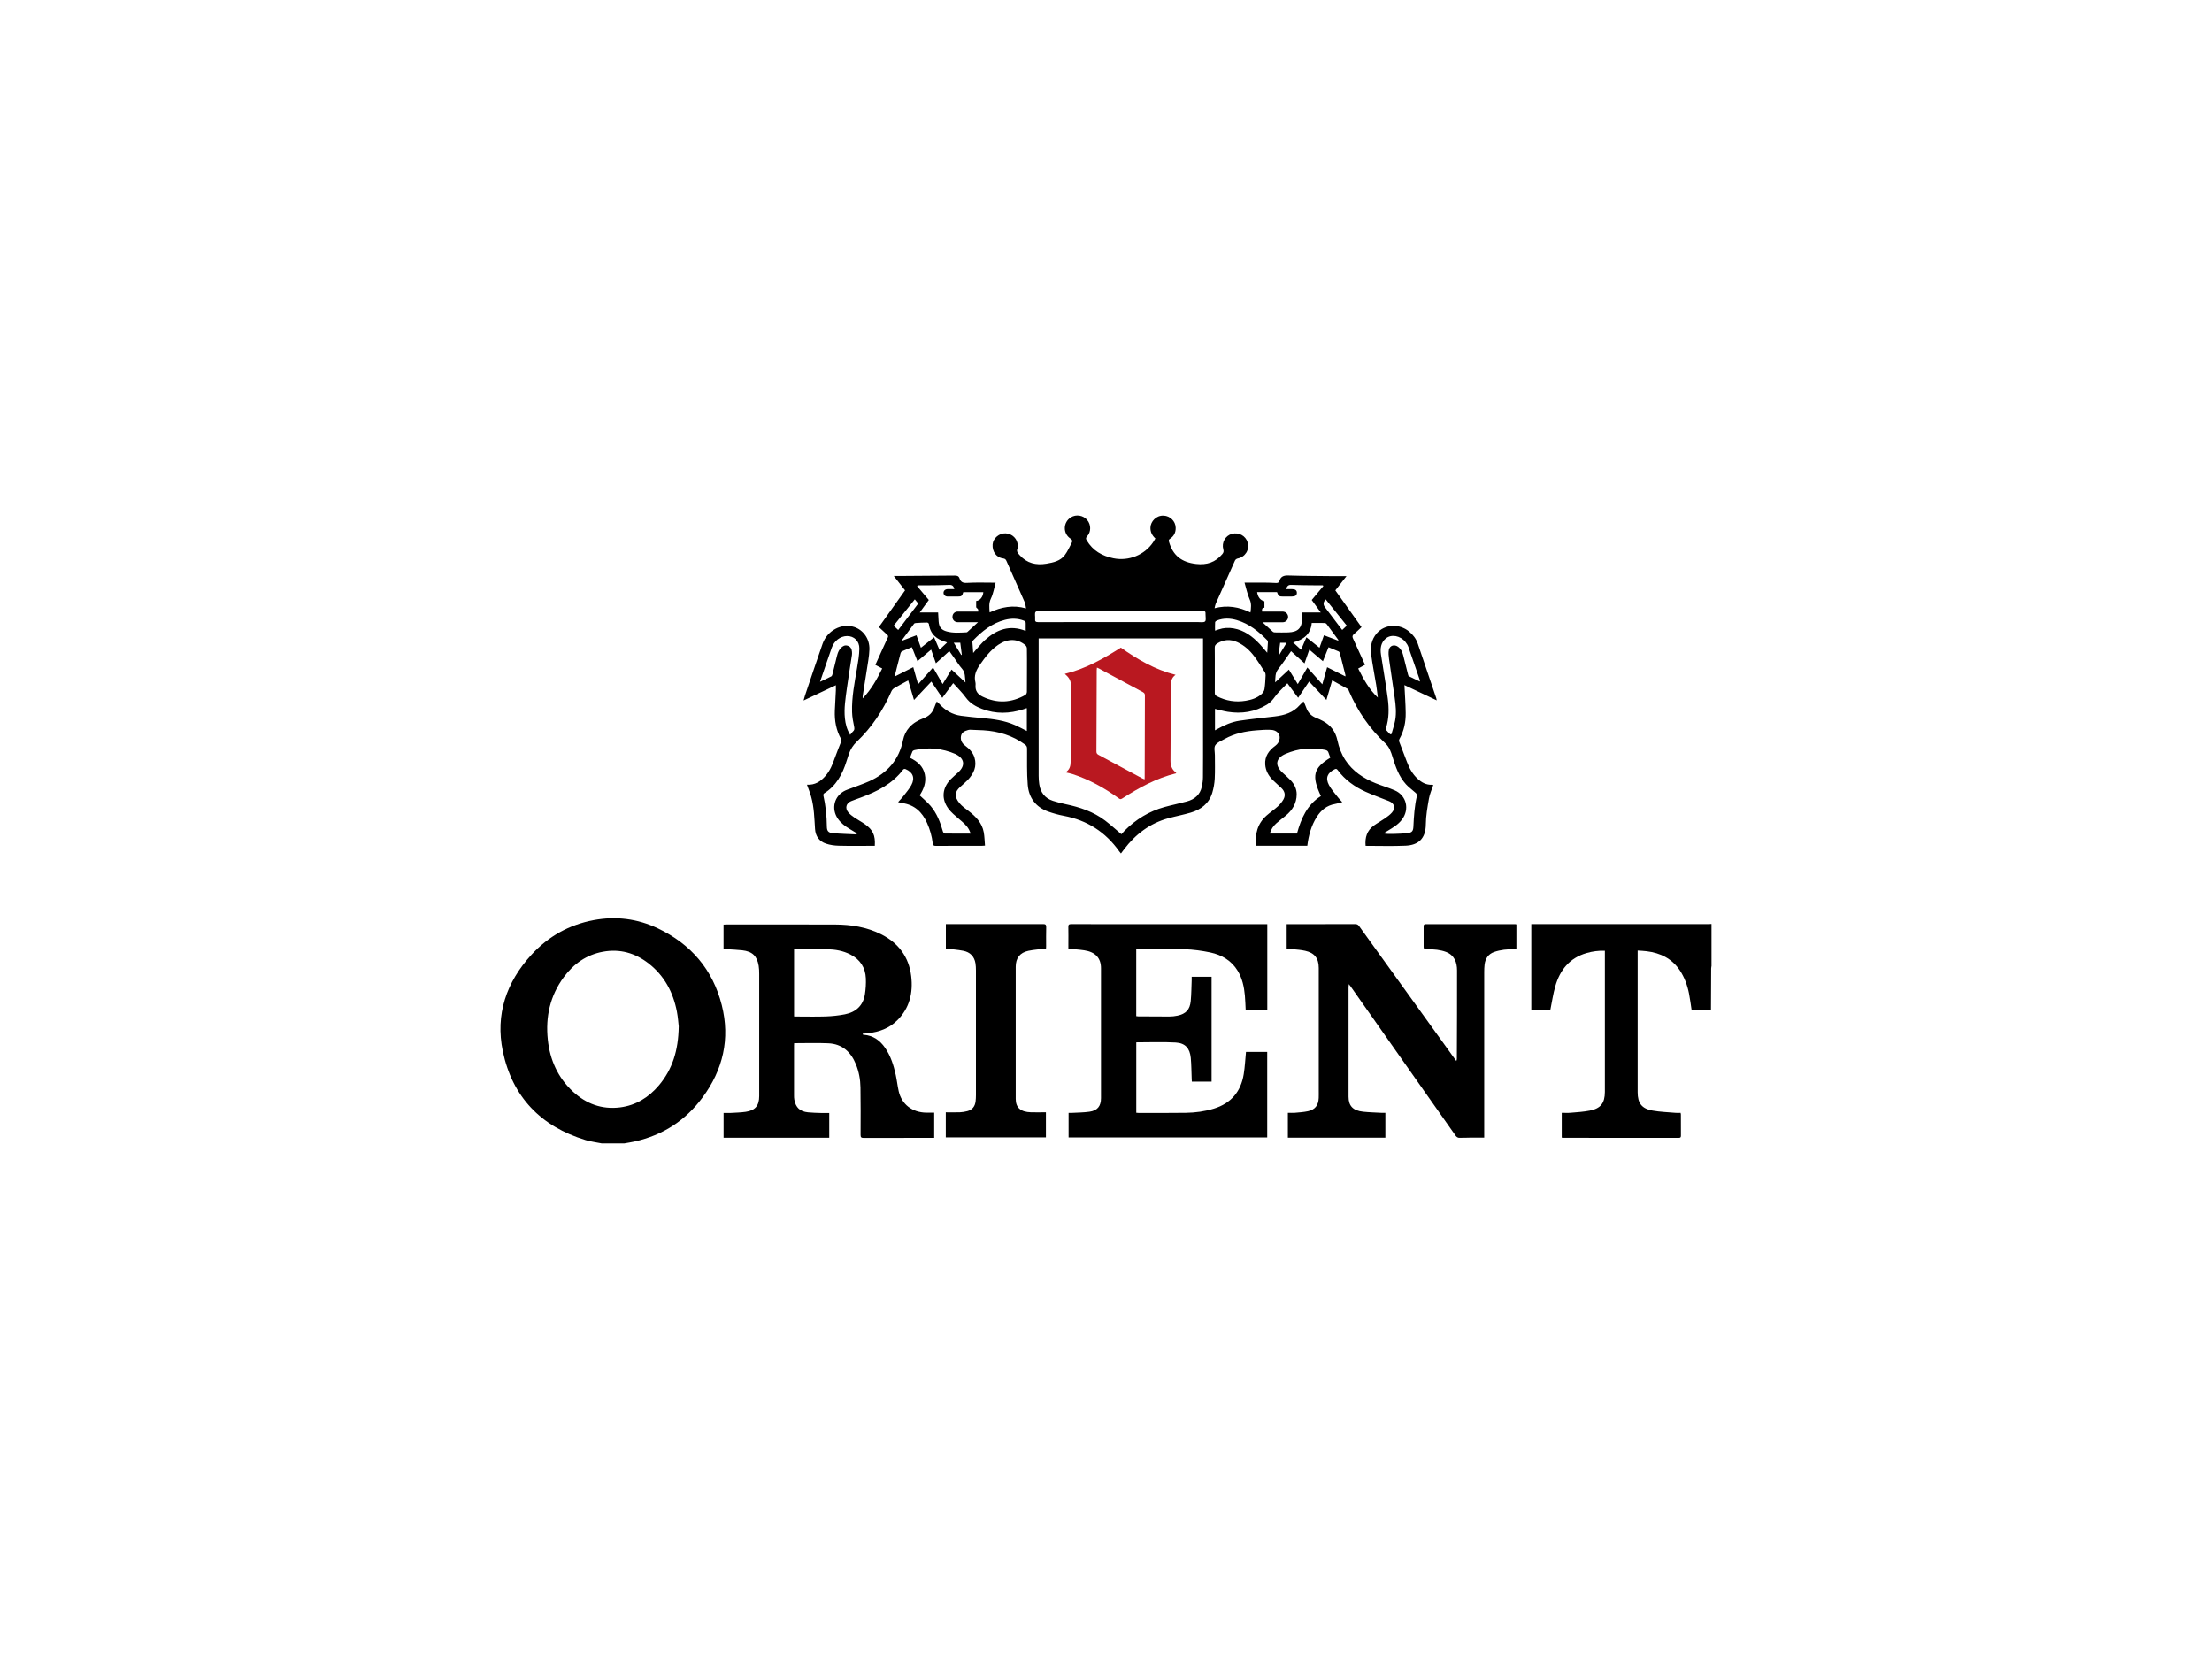 <?xml version="1.0" encoding="UTF-8"?> <svg xmlns="http://www.w3.org/2000/svg" id="a" data-name="Layer 1" viewBox="0 0 600 450"><defs><style> .b { fill: #b91820; } </style></defs><path d="M163.14,310.13c-1.44-.29-2.91-.47-4.31-.89-12.14-3.7-19.88-11.71-22.45-24.12-2.05-9.93.96-18.73,7.79-26.17,4.56-4.96,10.19-8.12,16.85-9.37,6.05-1.13,11.9-.4,17.44,2.24,8.95,4.26,14.88,11.17,17.32,20.82,2.3,9.13.34,17.53-5.22,25.05-4.63,6.26-10.8,10.25-18.43,11.94-.91.2-1.84.34-2.76.51h-6.24ZM184.11,278.46c-.1-.84-.2-2.49-.51-4.09-1.01-5.22-3.39-9.69-7.63-13.01-3.65-2.86-7.8-4.06-12.43-3.21-4.49.83-7.95,3.29-10.61,6.89-3.73,5.06-5,10.79-4.34,16.98.58,5.47,2.71,10.24,6.77,14.03,3.6,3.36,7.88,4.94,12.81,4.33,4.29-.54,7.76-2.68,10.53-5.95,3.7-4.37,5.3-9.5,5.4-15.97Z"></path><path d="M464.25,261.95c-.03.26-.1.51-.1.77-.02,3.55-.03,7.11-.05,10.66,0,.19,0,.38,0,.61h-5.25c-.23-1.51-.42-3.01-.71-4.5-.45-2.26-1.23-4.41-2.53-6.34-2.14-3.16-5.24-4.67-8.93-5.13-.79-.1-1.58-.13-2.47-.19v1c0,12.48,0,24.96,0,37.44,0,2.97,1.11,4.46,4.05,4.98,2.06.36,4.17.43,6.26.61.43.04.87,0,1.33,0,.04.17.09.31.09.44,0,1.91,0,3.82.01,5.73,0,.41-.09.61-.56.61-10.5-.01-21-.01-31.5-.01-.07,0-.14-.03-.27-.06v-6.72c.8,0,1.59.06,2.38-.01,1.75-.15,3.52-.25,5.24-.59,2.96-.58,4.07-2.04,4.08-5.06,0-7.96,0-15.91,0-23.87,0-4.5,0-9,0-13.5v-.94c-1.73-.05-3.37.16-4.97.63-4.6,1.33-7.21,4.58-8.48,9-.59,2.08-.9,4.24-1.35,6.45h-5.16v-23.31c.3,0,.61,0,.91,0,15.73,0,31.45,0,47.18,0,.26,0,.53-.02.79-.03v11.32Z"></path><path d="M380.95,185.88c.12,2.56.31,5.02.34,7.48.04,2.49-.45,4.89-1.7,7.1-.1.18-.15.47-.08.66.69,1.85,1.43,3.68,2.11,5.52.64,1.72,1.5,3.3,2.86,4.56,1.11,1.04,2.37,1.74,3.96,1.67.11,0,.23.03.34.05-.42,1.26-.97,2.46-1.19,3.73-.4,2.3-.82,4.63-.84,6.95-.03,3.9-2.06,5.64-5.49,5.79-3.6.16-7.2.04-10.85.04-.2-2.25.36-4.17,2.26-5.52.98-.7,2.05-1.28,3.04-1.97.67-.47,1.35-.96,1.87-1.57,1.01-1.17.65-2.47-.78-3.05-2.12-.86-4.29-1.61-6.38-2.55-2.99-1.35-5.61-3.23-7.59-5.9-.26-.35-.47-.38-.84-.19-1.94.95-2.54,2.36-1.52,4.26.65,1.22,1.62,2.27,2.47,3.37.32.42.7.79,1.14,1.27-.73.19-1.37.4-2.01.51-2.21.38-3.76,1.68-4.91,3.5-1.5,2.37-2.21,5.01-2.56,7.81h-13.88c-.36-3.19.36-6,2.83-8.19.97-.87,2.07-1.59,3.04-2.47.59-.54,1.13-1.19,1.53-1.89.63-1.12.39-2.2-.54-3.09-.77-.74-1.59-1.42-2.34-2.17-1.16-1.16-1.94-2.53-2.06-4.2-.16-2.27,1.02-3.85,2.75-5.11.67-.49,1.05-1.14,1.16-1.93.18-1.26-.77-2.3-2.32-2.38-1.29-.07-2.6.03-3.9.13-3.03.24-5.98.83-8.67,2.33-.9.51-2.03.92-2.55,1.71-.43.64-.12,1.78-.12,2.7,0,2.13.07,4.26-.04,6.38-.07,1.29-.3,2.59-.67,3.83-.89,2.91-3.06,4.56-5.88,5.38-1.99.58-4.03.97-6.03,1.51-5,1.37-8.89,4.33-12,8.41-.28.36-.55.73-.86,1.15-.18-.22-.33-.39-.47-.58-3.71-5.24-8.71-8.44-15.03-9.63-1.44-.27-2.87-.67-4.25-1.16-3.4-1.22-5.26-3.78-5.54-7.29-.26-3.24-.16-6.52-.18-9.78,0-.52-.16-.81-.58-1.12-3.37-2.45-7.17-3.6-11.28-3.85-1.2-.07-2.41-.11-3.61-.15-.19,0-.38.04-.57.09-.9.25-1.72.64-1.89,1.67-.17,1.04.27,1.9,1.09,2.52,1.14.87,2.14,1.84,2.57,3.24.74,2.43-.2,4.4-1.83,6.12-.65.68-1.39,1.27-2.08,1.91-1.41,1.29-1.66,2.53-.15,4.37.69.84,1.64,1.49,2.52,2.16,1.94,1.49,3.6,3.19,4.06,5.7.22,1.18.23,2.39.34,3.65-.33.03-.54.05-.75.05-4.21,0-8.42,0-12.63.02-.57,0-.74-.18-.8-.72-.22-1.9-.75-3.73-1.53-5.48-1.33-2.99-3.44-4.97-6.79-5.42-.31-.04-.61-.14-1.07-.25.52-.58,1.01-1.06,1.42-1.6.76-.99,1.6-1.95,2.19-3.04,1.03-1.93.39-3.49-1.62-4.32-.16-.07-.5-.01-.59.11-2.95,3.91-7.11,6-11.56,7.63-.86.32-1.73.61-2.58.96-1.38.56-1.73,1.93-.74,3.08.45.52,1.02.95,1.6,1.35.92.63,1.91,1.14,2.82,1.78,2.24,1.56,2.92,3.05,2.74,5.91h-.68c-3.05,0-6.1.05-9.15-.03-1.14-.03-2.32-.2-3.4-.56-1.85-.61-2.85-2.03-2.98-3.97-.19-2.91-.25-5.84-1.03-8.68-.3-1.11-.75-2.18-1.16-3.34,2.17.14,3.73-.89,5.05-2.42,1.23-1.41,1.9-3.11,2.51-4.85.52-1.5,1.16-2.95,1.72-4.44.07-.19.08-.48-.01-.65-1.36-2.41-1.82-5.02-1.71-7.74.07-1.83.19-3.67.28-5.5.02-.43,0-.86,0-1.38-2.92,1.38-5.77,2.73-8.76,4.14.15-.53.25-.93.38-1.33,1.58-4.68,3.14-9.36,4.77-14.03,1.26-3.63,5.17-5.68,8.57-4.58,2.48.81,4.23,3.21,4.14,6.1-.06,1.94-.47,3.87-.75,5.8-.34,2.29-.72,4.57-1.08,6.86-.02.13,0,.27,0,.61,2.36-2.44,3.86-5.2,5.3-8.11-.62-.33-1.2-.64-1.86-.98.68-1.5,1.34-2.96,2-4.43.45-.99.89-1.98,1.36-2.96.17-.35.11-.56-.17-.8-.74-.66-1.46-1.34-2.23-2.06,2.37-3.33,4.72-6.63,7.1-9.97-1-1.28-1.99-2.54-3.06-3.9.61,0,1.1,0,1.59,0,4.98-.03,9.96-.05,14.94-.11.65,0,1.09.12,1.31.78.32.96.9,1.27,2,1.2,2.53-.15,5.07-.05,7.78-.05-.39,1.39-.62,2.94-1.27,4.29-.6,1.25-.45,2.41-.35,3.78,3.14-1.46,6.34-2.1,9.88-1.09-.14-.66-.16-1.23-.38-1.71-1.63-3.74-3.31-7.45-4.95-11.19-.19-.43-.43-.6-.9-.66-1.82-.22-2.99-1.84-2.84-3.82.13-1.65,1.79-3.06,3.53-2.98,1.81.08,3.26,1.54,3.28,3.32,0,.24.07.52-.03.72-.42.83.07,1.34.56,1.88,1.96,2.19,4.42,2.78,7.24,2.31,1.89-.32,3.77-.71,4.99-2.32.77-1.02,1.29-2.24,1.9-3.38.26-.47.12-.78-.36-1.1-2.1-1.38-2.02-4.45.12-5.77,1.42-.87,3.32-.57,4.41.71,1.08,1.27,1.11,3.23-.02,4.45-.39.42-.34.69-.09,1.11,1.65,2.76,4.15,4.2,7.23,4.83,4.12.84,8.43-.87,10.77-4.34.21-.32.4-.66.62-1.02-.89-.81-1.39-1.78-1.34-3,.06-1.57,1.51-3.31,3.61-3.2,1.75.1,3.18,1.5,3.23,3.26.04,1.3-.46,2.3-1.53,3.01-.35.23-.4.43-.28.83,1.08,3.72,3.41,5.55,7.37,6,2.87.33,5.23-.43,7.1-2.68.36-.43.41-.78.26-1.3-.51-1.79.56-3.69,2.31-4.17,1.88-.52,3.76.5,4.3,2.33.58,1.98-.7,3.98-2.73,4.35-.27.05-.6.3-.71.55-1.76,3.89-3.49,7.79-5.22,11.7-.15.34-.19.72-.32,1.23,3.47-.9,6.64-.36,9.74,1.15.15-1.24.33-2.33-.21-3.54-.65-1.45-.95-3.05-1.4-4.56,1.88,0,3.57-.01,5.26,0,1.09.01,2.17.04,3.26.1.48.03.81-.1.95-.56.37-1.24,1.2-1.51,2.45-1.47,4.16.13,8.32.13,12.48.18,1.06.01,2.11,0,3.25,0-1.01,1.28-2.01,2.56-3.02,3.86,2.36,3.3,4.7,6.59,7.1,9.96-.68.64-1.35,1.32-2.08,1.93-.44.37-.44.68-.22,1.17,1.09,2.34,2.14,4.69,3.25,7.12-.61.34-1.21.67-1.85,1.02,1.43,2.85,2.92,5.62,5.33,7.87-.15-1.12-.26-2.25-.44-3.37-.45-2.78-1.02-5.55-1.38-8.35-.27-2.06.11-4.06,1.53-5.71,2.16-2.49,6.07-2.7,8.76-.49,1.09.89,1.91,1.98,2.37,3.32,1.68,4.92,3.34,9.86,5.01,14.78.05.15.07.32.12.58-2.95-1.4-5.82-2.75-8.76-4.14ZM304.18,226.27c.26-.29.56-.65.88-.97,3.05-3.05,6.61-5.24,10.78-6.39,2.02-.56,4.08-.97,6.1-1.52,2.08-.57,3.58-1.8,4.05-4,.18-.84.31-1.72.31-2.58.04-3.75.02-7.5.02-11.25,0-8.54,0-17.08,0-25.61v-.78h-44.59v.84c0,12.14,0,24.28,0,36.43,0,.75.05,1.5.16,2.24.33,2.25,1.52,3.84,3.72,4.55,1.12.36,2.27.66,3.42.9,3.86.81,7.56,2.03,10.74,4.45,1.48,1.13,2.85,2.39,4.39,3.69ZM232.33,226.3c.03-.09.06-.18.09-.27-.67-.41-1.34-.82-2.01-1.22-1.2-.71-2.28-1.53-3.1-2.68-1.95-2.75-1.04-6.31,2-7.72.41-.19.85-.33,1.28-.49,1.73-.67,3.5-1.25,5.19-2.01,4.88-2.21,8.1-5.81,9.17-11.17.26-1.29.83-2.47,1.72-3.47,1.06-1.18,2.42-1.92,3.87-2.47,1.43-.54,2.4-1.48,2.9-2.92.19-.53.42-1.04.66-1.61.25.24.44.39.6.57,1.62,1.81,3.59,3,6.02,3.32,1.91.25,3.84.44,5.76.61,3.01.27,6,.67,8.8,1.9,1.1.48,2.15,1.06,3.25,1.61v-6.16c-.06,0-.11-.02-.16,0-.25.08-.5.18-.75.26-3.77,1.23-7.54,1.34-11.28-.1-1.7-.65-3.24-1.53-4.37-3.08-.99-1.37-2.23-2.56-3.42-3.9-1.04,1.39-1.98,2.67-2.96,3.99-1.01-1.51-1.98-2.94-2.97-4.41-1.57,1.67-3.1,3.29-4.7,4.99-.54-1.83-1.05-3.55-1.58-5.31-1.32.72-2.56,1.37-3.76,2.08-.32.19-.63.52-.78.86-2.27,5.17-5.32,9.8-9.42,13.7-.98.93-1.65,2-2.1,3.24-.24.66-.45,1.32-.65,1.99-1.11,3.57-2.8,6.73-6.1,8.78-.13.08-.23.35-.2.51.63,2.79.92,5.61.95,8.47.01,1.17.38,1.68,1.57,1.79,2.16.2,4.33.24,6.5.35ZM352.12,189.27c-1-1.35-1.95-2.63-2.92-3.93-.3.3-.56.55-.81.82-.86.92-1.81,1.77-2.53,2.78-.62.87-1.28,1.63-2.18,2.18-3.3,2.01-6.89,2.55-10.66,1.95-1.17-.19-2.32-.52-3.46-.79v5.82c.27-.15.48-.26.69-.37,1.86-1.05,3.82-1.91,5.93-2.23,3.2-.47,6.41-.79,9.62-1.17,2.58-.31,4.97-1.02,6.75-3.07.3-.34.66-.63,1.05-1.01.25.6.52,1.13.71,1.7.48,1.41,1.44,2.3,2.81,2.82.58.22,1.15.5,1.7.79,2.14,1.13,3.44,2.88,3.95,5.25.41,1.9,1.07,3.7,2.14,5.34,2.01,3.08,4.94,4.98,8.27,6.32,1.7.68,3.47,1.19,5.15,1.92,3.2,1.4,4.07,5.13,1.94,7.93-1.04,1.37-2.48,2.2-3.91,3.06-.37.22-.74.46-1.11.68.94.15,1.81.18,2.67.14,1.35-.05,2.7-.08,4.04-.25,1.06-.13,1.37-.61,1.42-1.66.13-2.84.31-5.68.97-8.47.05-.21-.14-.56-.33-.73-.87-.8-1.86-1.48-2.64-2.34-1.93-2.13-2.85-4.78-3.67-7.47-.4-1.32-.86-2.64-1.9-3.61-4.31-4.02-7.55-8.77-9.88-14.16-.09-.22-.17-.52-.34-.62-1.39-.8-2.79-1.56-4.23-2.35-.54,1.81-1.04,3.51-1.57,5.32-1.6-1.7-3.13-3.32-4.7-4.99-1,1.48-1.97,2.92-2.97,4.41ZM278.56,181.82c0-1.98.02-3.96-.02-5.95,0-.3-.2-.69-.43-.89-2.17-1.8-4.77-1.82-7.35-.07-2.1,1.43-3.58,3.41-5.01,5.47-1.01,1.45-1.63,2.93-1.17,4.72.06.25.05.53.03.79-.12,1.5.62,2.46,1.92,3.08,3.96,1.9,7.84,1.69,11.62-.48.22-.13.38-.53.39-.81.03-1.96.02-3.92.02-5.87ZM329.52,181.7c0,2.08.01,4.16-.01,6.24,0,.45.15.69.54.89,2.48,1.29,5.11,1.71,7.86,1.25,1.56-.26,3.07-.73,4.28-1.81.38-.34.73-.88.8-1.37.19-1.21.24-2.45.3-3.68.02-.29-.05-.64-.2-.88-.94-1.46-1.84-2.95-2.89-4.33-1.2-1.59-2.66-2.94-4.5-3.79-1.92-.88-3.78-.81-5.58.36-.42.27-.63.57-.62,1.1.03,2.01.01,4.01.01,6.02ZM358.29,215.94c-2.57-5.52-2.06-7.58,2.54-10.41,0-.05,0-.1-.02-.14-.14-.38-.32-.76-.43-1.15-.14-.5-.41-.72-.94-.83-3.68-.74-7.25-.42-10.7,1.06-2.69,1.15-3.03,3.09-.9,5.07.74.69,1.52,1.35,2.22,2.08,1.03,1.08,1.68,2.36,1.66,3.89-.03,2.39-1.16,4.24-2.95,5.72-.85.71-1.76,1.36-2.58,2.1-.82.74-1.45,1.63-1.72,2.77h7.33c1.13-4.08,2.73-7.82,6.49-10.17ZM263.31,226.14c-.18-.43-.29-.75-.44-1.04-.64-1.24-1.71-2.07-2.74-2.95-1.04-.89-2.14-1.78-2.93-2.87-1.9-2.64-1.61-5.55.65-7.89.67-.69,1.43-1.3,2.13-1.96,1.9-1.77,1.63-3.67-.68-4.83-.04-.02-.08-.05-.13-.07-3.59-1.55-7.3-1.91-11.11-1.07-.21.05-.48.19-.56.36-.25.54-.43,1.12-.66,1.73,1.96.96,3.54,2.25,4.01,4.48.47,2.18-.34,4.06-1.39,5.71,1.02.98,2.08,1.83,2.95,2.85,1.71,2.02,2.65,4.45,3.36,6.98.06.21.33.52.51.52,2.29.04,4.59.02,7.03.02ZM303.89,168.74c7.04,0,14.08,0,21.12,0,.64,0,1.49.16,1.86-.18.32-.29.12-1.18.13-1.8.01-.98,0-.98-.97-.98-14.37,0-28.74,0-43.11,0-.69,0-1.6-.18-2,.18-.35.31-.08,1.27-.15,1.94-.07.67.17.85.84.85,7.43-.02,14.85-.02,22.28-.02ZM254.46,166.12c.05.81.08,1.62.14,2.43.11,1.55.73,2.33,2.22,2.73,1.75.48,3.54.32,5.33.24.09,0,.19-.05.26-.11.93-.85,1.86-1.71,2.87-2.64-1.88,0-3.67,0-5.45,0-.87,0-1.47-.6-1.48-1.43,0-.84.59-1.45,1.45-1.46,1.47-.01,2.95,0,4.42,0,.38,0,.75,0,1.12,0,.02-.63.02-.62-.45-1.01-.06-.05-.11-.15-.11-.24,0-.54,0-1.09,0-1.62,1.05-.06,1.87-1.16,1.94-2.38h-5.44c-.29,1.04-.48,1.18-1.46,1.18-.92,0-1.84,0-2.76,0-.66,0-1.11-.41-1.13-.98-.02-.59.45-1.02,1.14-1.04.59-.01,1.18,0,1.79,0-.2-.8-.54-1.18-1.37-1.14-2.05.1-4.1.09-6.16.12-.81.01-1.62,0-2.44,0-.04.08-.08.15-.11.23,1.05,1.24,2.09,2.47,3.16,3.74-.8,1.09-1.62,2.23-2.46,3.38h4.98ZM348.82,159.79c.56,0,1.06,0,1.56,0,.94,0,1.38.31,1.39.99.01.71-.43,1.03-1.42,1.03-.77,0-1.55,0-2.32,0-1.09,0-1.25-.11-1.65-1.21h-5.39c.2,1.37.87,2.24,1.98,2.49v1.75c-.71.04-.69.49-.63,1.04,1.83,0,3.62,0,5.4,0,.26,0,.54.02.77.12.63.26.99.97.86,1.6-.15.7-.71,1.18-1.44,1.18-1.8,0-3.6,0-5.49,0,1.01.93,1.92,1.78,2.85,2.61.12.11.35.15.53.15,1.21.01,2.41.05,3.62,0,2.69-.11,3.72-1.19,3.76-3.88,0-.52,0-1.04,0-1.54h5.05c-.86-1.18-1.69-2.32-2.45-3.37,1.1-1.32,2.13-2.54,3.15-3.77l-.13-.21c-.5,0-1,0-1.5,0-2.37-.03-4.74-.02-7.1-.12-.87-.04-1.11.43-1.38,1.14ZM252.56,176.21c-1.26,1.07-2.45,2.08-3.7,3.14-.51-1.3-1-2.52-1.51-3.8-.94.39-1.83.73-2.7,1.13-.18.08-.32.34-.38.54-.35,1.28-.67,2.56-1,3.85-.2.77-.38,1.55-.61,2.45,1.77-.89,3.39-1.71,5.06-2.55.44,1.56.85,3.03,1.31,4.64,1.39-1.57,2.7-3.04,4.06-4.56.88,1.52,1.72,2.97,2.6,4.5.83-1.35,1.6-2.62,2.41-3.93,1.26,1.16,2.45,2.27,3.78,3.5-.16-1.42,0-2.69-.96-3.76-.74-.82-1.31-1.79-1.96-2.7-.47-.66-.94-1.33-1.46-2.05-1.23,1.11-2.4,2.17-3.64,3.3-.45-1.28-.86-2.45-1.3-3.72ZM354.61,181.05c1.39,1.57,2.7,3.04,4.06,4.57.44-1.57.87-3.06,1.31-4.64,1.68.84,3.29,1.66,4.95,2.49.01-.18.03-.25.02-.32-.5-2.01-1.01-4.02-1.53-6.02-.04-.16-.17-.37-.32-.43-.9-.4-1.81-.76-2.74-1.14-.51,1.28-1,2.5-1.52,3.79-1.27-1.08-2.46-2.09-3.69-3.14-.45,1.28-.86,2.45-1.3,3.72-1.26-1.14-2.44-2.21-3.65-3.3-1.19,1.68-2.28,3.34-3.51,4.89-.84,1.06-.73,2.21-.81,3.57,1.32-1.22,2.49-2.31,3.73-3.46.81,1.31,1.58,2.57,2.41,3.93.89-1.54,1.71-2.97,2.6-4.5ZM377.09,199.17c.11,0,.22-.01.33-.02.34-1.24.77-2.47,1.01-3.73.38-2.06.16-4.14-.13-6.2-.49-3.51-1.04-7.01-1.53-10.52-.11-.8-.2-1.65-.05-2.42.24-1.2,1.49-1.57,2.49-.85.79.57,1.17,1.39,1.4,2.3.44,1.73.86,3.46,1.3,5.18.05.18.1.43.23.5.96.49,1.93.94,3.03,1.46-.06-.31-.07-.47-.12-.62-1-2.91-1.99-5.83-3.02-8.74-.17-.49-.47-.96-.8-1.37-1.39-1.73-3.84-2.19-5.34-.95-1.37,1.14-1.54,2.74-1.3,4.37.59,3.98,1.33,7.94,1.84,11.93.35,2.68.35,5.4-.49,8.03-.05.15-.04.39.05.5.34.4.72.77,1.09,1.15ZM222.42,184.94c1.14-.54,2.11-.99,3.07-1.48.15-.08.25-.33.3-.52.33-1.28.63-2.57.95-3.86.3-1.16.46-2.39,1.34-3.31.51-.53,1.1-.87,1.88-.61.77.26,1.07.85,1.13,1.61.02.29.04.58,0,.87-.46,3.03-.97,6.05-1.38,9.08-.36,2.7-.82,5.4-.53,8.15.16,1.52.52,2.97,1.43,4.46.28-.35.45-.65.71-.87.44-.37.49-.73.37-1.31-.28-1.31-.53-2.66-.57-3.99-.12-4.03.68-7.97,1.35-11.92.3-1.75.6-3.53.63-5.3.03-2.07-1.45-3.43-3.35-3.41-1.82.02-3.5,1.32-4.15,3.19-.56,1.64-1.14,3.28-1.7,4.92-.47,1.38-.94,2.76-1.47,4.3ZM278.22,171.12c0-.74-.02-1.39,0-2.04.02-.41-.15-.6-.52-.74-1.69-.65-3.4-.65-5.12-.21-3.5.9-6.19,3.07-8.64,5.59-.09.1-.19.25-.19.37.06.95.14,1.91.23,3.03.27-.33.43-.53.6-.72.85-.93,1.63-1.92,2.56-2.76,3.16-2.86,6.7-4.25,11.07-2.51ZM343.73,177.09c.07-1.04.14-1.97.19-2.9,0-.17-.06-.4-.18-.52-2.35-2.41-4.93-4.49-8.23-5.46-1.79-.53-3.61-.61-5.39.09-.21.08-.51.3-.52.48-.06.73-.02,1.47-.02,2.28.4-.13.69-.23.98-.33,1.33-.45,2.7-.52,4.07-.28,2.89.51,5.11,2.18,7.06,4.25.69.73,1.31,1.52,2.05,2.37ZM363.04,173.79c-.05-.17-.05-.24-.08-.29-1.03-1.4-2.05-2.81-3.09-4.2-.12-.15-.34-.31-.52-.31-1.15-.03-2.31-.01-3.55-.01-.24,2.93-2.12,4.53-5.04,5.28.77.71,1.43,1.32,2.15,1.98.51-1.19.97-2.26,1.45-3.37,1.21.97,2.36,1.88,3.55,2.83.41-1.16.8-2.24,1.21-3.38,1.32.5,2.58.97,3.93,1.48ZM249.81,175.69c1.24-.98,2.38-1.89,3.56-2.83.5,1.16.96,2.23,1.45,3.38.72-.68,1.38-1.3,2.05-1.93-.13-.09-.17-.13-.21-.14-2.56-.71-4.35-2.13-4.71-4.94-.02-.15-.31-.37-.47-.37-1.01,0-2.02.06-3.03.13-.18.01-.42.06-.51.19-1.12,1.49-2.22,3-3.33,4.5.03.04.06.07.08.11,1.29-.49,2.58-.97,3.9-1.47.41,1.15.79,2.21,1.2,3.38ZM243.64,170.88c1.82-2.41,3.61-4.77,5.43-7.17-.31-.38-.61-.74-.93-1.14-1.95,2.42-3.84,4.78-5.74,7.15.43.4.81.76,1.24,1.17ZM359.59,162.59q-1.01,1.04-.21,2.1c.61.81,1.22,1.62,1.83,2.42.94,1.24,1.88,2.48,2.86,3.77.44-.41.81-.77,1.24-1.18-1.91-2.37-3.79-4.71-5.71-7.11ZM347.24,174.35c-.15,1.13-.3,2.26-.45,3.38l.12.05c.67-1.11,1.34-2.22,2.08-3.43h-1.75ZM258.7,174.34c.74,1.21,1.39,2.27,2.04,3.33.05-.02.1-.04.15-.07-.14-1.09-.28-2.18-.42-3.26h-1.78Z"></path><path d="M349.01,257.45v-6.78h.69c5.98,0,11.95,0,17.93-.01.46,0,.73.14,1.01.52,8.62,11.99,17.25,23.96,25.89,35.94.14.19.28.37.51.68.07-.28.13-.43.13-.57.03-8,.07-16.01.05-24.01,0-2.2-.71-4.12-2.98-5.01-.78-.3-1.62-.48-2.45-.59-1-.13-2.02-.16-3.04-.18-.44,0-.59-.14-.59-.58.02-1.86.02-3.72,0-5.59,0-.42.11-.6.57-.6,8.11.01,16.21.01,24.32.01.07,0,.14.02.27.05v6.65c-1.11.07-2.24.09-3.36.23-.9.12-1.81.31-2.67.61-1.59.56-2.41,1.79-2.6,3.43-.08.67-.1,1.35-.1,2.02,0,14.61,0,29.22,0,43.83v1.08c-1.33,0-2.58,0-3.83,0-1.01,0-2.03.08-3.04.04-.29-.01-.66-.26-.84-.51-2.85-4.02-5.68-8.06-8.52-12.09-6.64-9.45-13.28-18.9-19.93-28.35-.13-.19-.28-.37-.56-.74-.05.42-.08.62-.08.81,0,9.92,0,19.83,0,29.75,0,2.5,1.22,3.77,3.95,4.06,1.68.18,3.37.21,5.06.31.31.02.62,0,.98,0v6.73h-26.45v-6.74c.61,0,1.23.04,1.84,0,1.2-.11,2.41-.18,3.59-.43,1.94-.41,2.86-1.6,2.94-3.59.03-.68.01-1.35.01-2.03,0-11.08,0-22.16,0-33.23,0-2.64-1.14-4.12-3.71-4.68-1.08-.24-2.19-.32-3.3-.43-.53-.05-1.06,0-1.68,0Z"></path><path d="M308.2,257.46v18.17c.19.02.38.06.56.06,2.81.02,5.61.05,8.42.04.74,0,1.5-.08,2.23-.24,2.25-.48,3.35-1.64,3.57-3.94.18-1.87.18-3.76.26-5.64.01-.31,0-.62,0-.97h5.4v28.45h-5.36c-.01-.28-.03-.56-.04-.83-.08-1.88-.07-3.77-.25-5.64-.25-2.58-1.49-3.99-4.1-4.14-3.54-.2-7.09-.05-10.68-.05v19.11c.2.01.39.04.58.04,4.31,0,8.61.04,12.92-.03,2.56-.04,5.1-.38,7.57-1.14,4.65-1.44,7.31-4.61,8.08-9.36.32-1.97.41-3.97.61-6.02h5.76v23.2h-53.88v-6.66c.28,0,.57.01.84,0,1.61-.09,3.24-.09,4.84-.32,2.14-.3,3.11-1.51,3.11-3.67,0-11.75.01-23.51,0-35.26,0-2.76-1.53-4.41-4.55-4.86-1.38-.21-2.78-.28-4.3-.42,0-.3,0-.68,0-1.06,0-1.62.03-3.24-.01-4.86-.02-.63.2-.76.79-.76,4.98.02,9.97.01,14.95.01h37.31c.29,0,.57,0,.92,0v23.33h-5.86c-.07-1.34-.1-2.66-.22-3.98-.21-2.35-.7-4.63-1.94-6.68-1.7-2.8-4.33-4.33-7.42-4.99-2.28-.48-4.62-.8-6.95-.88-4.21-.14-8.42-.04-12.63-.04-.14,0-.29.01-.51.02Z"></path><path d="M233.98,280.6c.11.03.21.07.32.08,2.53.2,4.38,1.51,5.78,3.54,1.53,2.23,2.32,4.76,2.89,7.36.32,1.46.47,2.95.8,4.41.82,3.57,3.66,5.76,7.49,5.82.7.01,1.39,0,2.14,0v6.83h-.7c-6.15,0-12.29-.01-18.44.02-.7,0-.83-.22-.83-.86.02-4.28.04-8.56-.03-12.84-.03-2.15-.42-4.27-1.24-6.28-1.37-3.37-3.74-5.53-7.48-5.69-3.06-.14-6.13-.03-9.27-.03,0,.14-.03.38-.03.61,0,4.5,0,9,0,13.5,0,.41,0,.83.08,1.23.39,2.13,1.51,3.19,3.7,3.42,1.18.12,2.36.14,3.54.18.72.02,1.45,0,2.23,0v6.71h-28.66v-6.73c.7,0,1.37.03,2.04,0,1.32-.08,2.66-.11,3.97-.3,2.57-.37,3.65-1.67,3.65-4.27,0-5.56,0-11.13,0-16.69,0-5.47,0-10.93,0-16.4,0-.75-.02-1.5-.14-2.24-.44-2.68-1.73-3.91-4.45-4.22-1.44-.16-2.89-.21-4.33-.3-.24-.02-.47-.02-.75-.03v-6.64c.25-.01.5-.03.76-.03,9.85,0,19.7-.03,29.54.01,4.29.02,8.47.67,12.36,2.6,4.74,2.36,7.61,6.13,8.24,11.4.54,4.52-.42,8.66-3.77,11.98-2.18,2.17-4.91,3.18-7.92,3.5-.49.05-.98.1-1.47.15,0,.07,0,.15,0,.22ZM215.39,275.71c.21.01.35.02.49.02,2.69,0,5.37.07,8.06-.02,1.75-.06,3.52-.24,5.24-.58,2.98-.59,4.95-2.37,5.43-5.45.22-1.42.31-2.88.25-4.31-.13-2.94-1.56-5.12-4.19-6.47-1.98-1.02-4.12-1.38-6.3-1.43-2.78-.07-5.56-.02-8.35-.02-.21,0-.41.03-.63.04v18.23Z"></path><path d="M283.72,257.28c-1.66.21-3.24.3-4.76.62-2.32.49-3.45,1.97-3.45,4.35-.01,11.95-.01,23.89,0,35.84,0,2.36,1.34,3.53,4.1,3.62,1.35.05,2.7,0,4.09,0v6.8h-27.16v-6.79c1.29,0,2.56.03,3.84-.01.67-.03,1.35-.14,2-.31,1.34-.34,2.07-1.27,2.24-2.62.07-.57.1-1.16.1-1.73,0-11.27,0-22.54,0-33.81,0-.65-.03-1.31-.13-1.95-.31-1.88-1.47-3.03-3.3-3.39-1.53-.3-3.1-.41-4.73-.62v-6.62h.74c8.54,0,17.08,0,25.62-.01.65,0,.87.15.86.84-.05,1.72-.02,3.43-.02,5.15,0,.24-.02.47-.03.64Z"></path><path class="b" d="M318.87,183.04c-1.14.79-1.31,1.93-1.31,3.19,0,6.67-.01,13.35-.07,20.02-.01,1.31.32,2.37,1.34,3.2.08.07.14.17.25.29-5.42,1.32-10.16,3.94-14.74,6.88-.42.27-.63.1-.94-.12-3.86-2.79-7.98-5.08-12.53-6.55-.59-.19-1.21-.3-1.87-.46,1.16-.66,1.41-1.75,1.41-2.92.02-6.96.02-13.93.05-20.89,0-1.28-.71-2.1-1.64-2.9,5.6-1.33,10.45-4.1,15.2-7.11,4.55,3.21,9.31,6,14.85,7.37ZM297.54,181.08c-.02.28-.05.48-.06.69-.02,7.35-.04,14.7-.08,22.05,0,.49.17.72.58.94,3.94,2.1,7.87,4.23,11.81,6.35.2.11.41.19.66.3.02-.2.04-.29.04-.39.02-7.47.03-14.94.06-22.41,0-.47-.2-.67-.57-.88-3.96-2.12-7.91-4.26-11.87-6.39-.16-.09-.33-.16-.57-.26Z"></path></svg> 